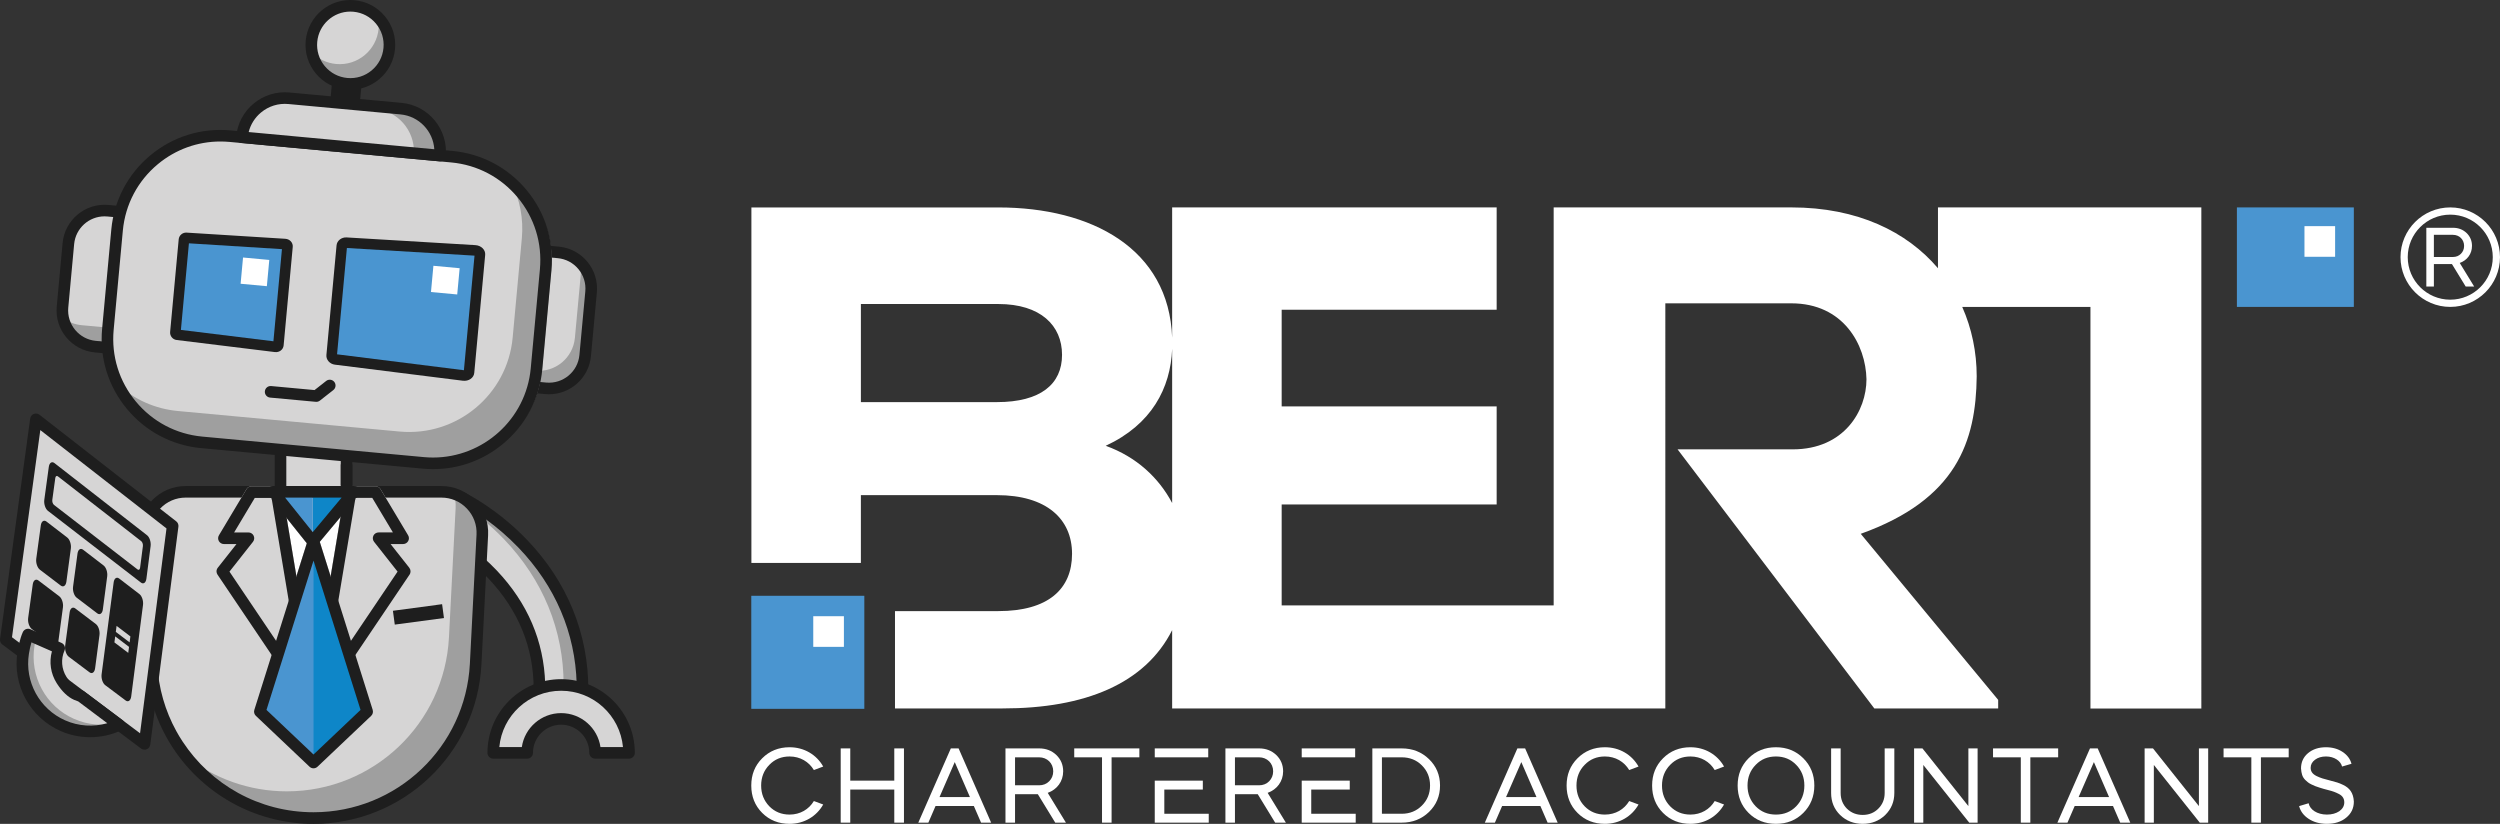 <?xml version="1.0" encoding="UTF-8"?>
<svg id="Layer_1" data-name="Layer 1" xmlns="http://www.w3.org/2000/svg" viewBox="0 0 7133.88 2350.87">
  <rect x="0" y="0" width="7133.88" height="2350.87" fill="#333333" stroke="none"/>
  <defs>
    <style>
      .cls-1 {
        fill: #fff;
      }

      .cls-2 {
        fill: #0e86c8;
      }

      .cls-3 {
        fill: #9f9f9f;
      }

      .cls-4 {
        fill: #d6d5d5;
      }

      .cls-5 {
        fill: #1e1e1e;
      }

      .cls-6 {
        fill: #4a95d0;
      }
    </style>
  </defs>
  <g>
    <path class="cls-1" d="m2253.09,2324.45c-23.02,0-42.36-7.87-57.8-23.61-15.45-16.03-23.32-35.65-23.32-59.26s7.87-43.33,23.32-59.06c15.44-16.03,34.78-23.9,57.8-23.9,30.02,0,55.08,14.86,69.36,38.76l26.62-10.01c-19.04-33.9-54.5-55.08-95.98-55.08-31.19,0-57.22,10.59-78.1,31.47-20.89,20.89-31.18,46.63-31.18,77.81s10.3,57.22,31.18,78.1c20.88,20.88,46.92,31.18,78.1,31.18,41.48,0,76.94-21.27,95.98-55.18l-26.62-9.91c-14.28,23.9-39.34,38.66-69.36,38.66v.03Z"/>
    <path class="cls-1" d="m2551.9,2135.6v91.99h-125.61v-91.99h-27.3v211.87h27.3v-94.42h125.61v94.42h27.59v-211.87h-27.59Z"/>
    <path class="cls-1" d="m2735.41,2135.6h-22.15l-92.87,211.87h28.75l20.5-47.5h109.29l20.6,47.5h28.75l-92.87-211.87Zm-54.5,138.92l43.52-99.86,43.33,99.86h-86.85Z"/>
    <path class="cls-1" d="m2989.73,2262.47c26.62-9.42,44.1-32.74,44.1-61.49,0-18.46-6.61-34.19-19.62-46.63-13.02-12.43-29.34-18.75-49.06-18.75h-95.98v211.87h27.3v-81.12h65.09l49.64,81.12h30.5l-51.97-85h0Zm-93.26-21.57v-79.85h68.68c23.02,0,40.31,16.91,40.31,39.93,0,11.17-3.98,20.89-11.56,28.46-7.58,7.58-17.19,11.46-28.75,11.46h-68.68Z"/>
    <path class="cls-1" d="m3065.4,2135.6v25.45h79.27v186.42h27.3v-186.42h79.27v-25.45h-185.84Z"/>
    <path class="cls-1" d="m3322.44,2322.12v-69.07h109.87v-25.45h-137.17v119.88h154.07v-25.36h-126.77Zm125.32-186.51h-152.61v25.45h152.61v-25.45Z"/>
    <path class="cls-1" d="m3617.27,2262.47c26.62-9.42,44.2-32.74,44.2-61.49,0-18.46-6.7-34.19-19.72-46.63-13.02-12.43-29.34-18.75-48.96-18.75h-95.98v211.87h27.2v-81.12h65.09l49.64,81.12h30.6l-52.07-85h0Zm-93.26-21.57v-79.85h68.78c22.92,0,40.22,16.91,40.22,39.93,0,11.17-3.98,20.89-11.46,28.46-7.58,7.58-17.29,11.46-28.75,11.46h-68.79Z"/>
    <path class="cls-1" d="m3714.51,2135.6v25.45h152.51v-25.45h-152.51Zm27.2,186.51v-69.07h109.87v-25.45h-137.07v119.88h154.07v-25.36h-126.87Z"/>
    <path class="cls-1" d="m4077.73,2166.2c-20.88-20.3-46.92-30.6-77.81-30.6h-83.84v211.87h83.84c30.89,0,56.92-10.3,77.81-30.5,20.89-20.3,31.48-45.46,31.48-75.38s-10.59-55.08-31.48-75.38h0Zm-20.3,132.6c-15.45,15.44-34.49,23.31-57.51,23.31h-56.54v-161.06h56.54c22.73,0,42.06,7.58,57.51,23.02,15.44,15.45,23.31,34.49,23.31,57.51s-7.87,41.77-23.31,57.22Z"/>
    <path class="cls-1" d="m4352.07,2135.6h-22.15l-92.87,211.87h28.75l20.59-47.5h109.19l20.59,47.5h28.75l-92.87-211.87h.02Zm-54.5,138.92l43.62-99.86,43.23,99.86h-86.85Z"/>
    <path class="cls-1" d="m4579.67,2324.45c-23.02,0-42.36-7.87-57.8-23.61-15.45-16.03-23.32-35.65-23.32-59.26s7.87-43.33,23.32-59.06c15.44-16.03,34.78-23.9,57.8-23.9,30.02,0,55.08,14.86,69.36,38.76l26.62-10.01c-19.04-33.9-54.5-55.08-95.98-55.08-31.19,0-57.22,10.59-78.1,31.47-20.89,20.89-31.18,46.63-31.18,77.81s10.3,57.22,31.18,78.1c20.88,20.88,46.92,31.18,78.1,31.18,41.48,0,76.94-21.27,95.98-55.18l-26.62-9.91c-14.28,23.9-39.34,38.66-69.36,38.66v.03Z"/>
    <path class="cls-1" d="m4823.7,2324.45c-23.02,0-42.35-7.87-57.8-23.61-15.45-16.03-23.32-35.65-23.32-59.26s7.87-43.33,23.32-59.06c15.45-16.03,34.78-23.9,57.8-23.9,30.02,0,55.08,14.86,69.36,38.76l26.62-10.01c-19.04-33.9-54.5-55.08-95.98-55.08-31.18,0-57.22,10.59-78.1,31.47-20.88,20.89-31.18,46.63-31.18,77.81s10.3,57.22,31.18,78.1c20.89,20.88,46.92,31.18,78.1,31.18,41.48,0,76.94-21.27,95.98-55.18l-26.62-9.91c-14.28,23.9-39.34,38.66-69.36,38.66v.03Z"/>
    <path class="cls-1" d="m5145.83,2163.77c-20.89-20.88-46.92-31.47-78.1-31.47s-57.22,10.59-78.1,31.47c-20.88,20.89-31.18,46.63-31.18,77.81s10.3,57.22,31.18,78.1,46.92,31.18,78.1,31.18,57.22-10.3,78.1-31.18,31.47-46.92,31.47-78.1-10.59-56.92-31.47-77.81Zm-20.3,137.07c-15.45,15.74-34.49,23.61-57.8,23.61s-42.36-7.87-57.8-23.61c-15.44-16.03-23.31-35.65-23.31-59.26s7.87-43.33,23.31-59.06c15.45-16.03,34.78-23.9,57.8-23.9s42.35,7.87,57.8,23.9c15.45,15.74,23.31,35.46,23.31,59.06s-7.87,43.23-23.31,59.26Z"/>
    <path class="cls-1" d="m5378,2135.6v127.16c0,17.87-6.02,32.64-18.17,44.78-11.75,11.85-26.61,17.88-44.49,17.88s-32.93-6.02-45.08-17.88c-11.75-11.85-17.87-26.91-17.87-44.78v-127.16h-27.2v127.16c0,25.06,8.45,45.95,25.74,62.95,17.19,16.61,38.76,25.16,64.41,25.16s46.92-8.55,64.21-25.16c17.29-17,26.03-37.89,26.03-62.95v-127.16h-27.59.01Z"/>
    <path class="cls-1" d="m5616.87,2135.6v164.66l-131.04-164.66h-23.9v211.87h26.33v-164.66l131.04,164.66h23.9v-211.87h-26.33Z"/>
    <path class="cls-1" d="m5687.21,2135.6v25.45h79.27v186.42h27.2v-186.42h79.37v-25.45h-185.84Z"/>
    <path class="cls-1" d="m5985.92,2135.6h-22.05l-92.97,211.87h28.75l20.6-47.5h109.29l20.59,47.5h28.75l-92.96-211.87Zm-54.5,138.92l43.62-99.86,43.33,99.86h-86.95Z"/>
    <path class="cls-1" d="m6274.73,2135.6v164.66l-131.05-164.66h-23.9v211.87h26.33v-164.66l131.05,164.66h23.99v-211.87h-26.42Z"/>
    <path class="cls-1" d="m6345.06,2135.6v25.45h79.27v186.42h27.3v-186.42h79.27v-25.45h-185.84Z"/>
    <path class="cls-1" d="m6686.23,2239.74c-13.02-6.31-20.59-8.16-34.87-11.85-20.21-5.15-28.75-7.48-40.8-13.31-12.14-6.02-17-13.6-17-23.61,0-9.33,4.28-16.9,12.43-23.02,8.45-6.32,19.04-9.33,31.47-9.33,23.32,0,42.06,12.73,45.75,28.76l26.91-7.87c-3.59-13.6-12.14-25.16-25.45-33.9-13.02-8.74-29.05-13.31-47.5-13.31-20.89,0-37.89,5.73-51.19,16.9-13.31,11.27-19.91,25.74-19.91,43.62,1.16,14.18,3.3,23.9,12.05,32.74,6.41,5.73,8.55,8.45,17.87,12.92,4.86,2.14,8.45,3.98,10.88,4.86l12.43,4.27,11.85,3.59,12.73,3.4c13.31,3.3,20.5,6.02,30.5,11.17,10.01,5.15,15.15,13.02,15.15,23.61s-4.86,18.75-14.18,25.45c-9.42,6.31-21.28,9.62-35.46,9.62-27.59,0-48.77-14.18-52.07-32.35l-27.2,8.16c3.89,14.86,13.02,27.01,27.2,36.33,14.28,9.42,31.77,14.28,52.07,14.28,22.44,0,40.9-5.83,55.08-17.58,14.57-11.85,21.86-27,21.86-46.04-1.26-24.77-12.14-38.76-30.6-47.5h0Z"/>
    <path class="cls-1" d="m6991.93,591.87c-78.27,0-141.95,63.68-141.95,141.95s63.68,141.95,141.95,141.95,141.95-63.68,141.95-141.95-63.68-141.95-141.95-141.95Zm121.34,141.95c0,66.9-54.43,121.34-121.34,121.34s-121.33-54.43-121.33-121.34,54.43-121.34,121.33-121.34,121.34,54.43,121.34,121.34h0Z"/>
    <path class="cls-1" d="m6999.59,649.98c15.57,0,28.51,5.03,38.81,14.85,10.3,9.82,15.57,22.28,15.57,36.89,0,22.76-13.89,41.2-34.97,48.63l41.2,67.32h-24.2l-39.29-64.2h-51.5v64.2h-21.56v-167.69h75.94Zm-54.38,20.12v63.24h54.38c9.1,0,16.77-3.12,22.76-9.1,5.99-5.99,9.1-13.65,9.1-22.52,0-18.21-13.66-31.62-31.86-31.62h-54.38Z"/>
    <rect class="cls-6" x="2143.82" y="1700.11" width="322.59" height="322.59"/>
    <path class="cls-1" d="m5530.1,591.87v173.6c-88.54-104.13-229.19-173.62-418.49-173.62h-678.13v1135.65h-776.17v-288h613.49v-279.83h-613.49v-275.74h613.49v-292.08h-926.01v371.84c-9.02-254.29-230.06-371.74-495.93-371.74h-704.69v1014.39h312.41v-193.43h388.23c140.82,0,214.34,67.45,214.34,167.54s-67.45,163.35-210.3,163.35h-294.93v277.74h307.21c234.79,0,406.21-70.31,483.65-223.34v223.43h1407.33V865.56h359.48c149.11,0,212.42,118.47,214.47,216.51,0,89.87-63.32,200.17-210.38,200.17h-328.65l561.5,739.4h353.36v-24.51l-392.17-473.87c273.71-98.05,328.86-263.49,330.89-449.37,0-69.05-13.97-136.52-41.28-198.12h365.87v1145.99h316.45V591.87h-751.56,0Zm-2685.27,555.57h-388.23v-279.91h392.28c120.46,0,181.7,61.38,181.7,145.01s-61.24,134.9-185.74,134.9h-.01Zm310.38,124.65c130.83-60.66,185.02-164.16,189.59-276.64v439.9c-38.13-71.89-101.37-131.5-189.59-163.26Z"/>
    <rect class="cls-6" x="6383.11" y="591.87" width="333.67" height="283.89"/>
    <rect class="cls-1" x="6575.92" y="645.3" width="87.43" height="87.43"/>
    <rect class="cls-1" x="2320.69" y="1758.39" width="87.43" height="87.43"/>
  </g>
  <g>
    <path class="cls-3" d="m1659.78,1970.36l-122.85-.14c0-5.35-.07-10.62-.29-15.9-3.49-117.36-48.27-222.24-133.11-312-68.38-72.37-138.53-107.45-139.25-107.8l48.63-99.53,5.28-10.84c3.56,1.71,87.7,43.14,171.12,130.12,111.72,116.43,170.69,260.31,170.48,416.1h-.01Z"/>
    <path class="cls-4" d="m1608.3,1954.39l-71.66-.07c-3.49-117.36-48.27-222.24-133.11-312-68.38-72.37-138.53-107.45-139.25-107.8l48.63-99.53c32.8,21.25,78.93,55.33,124.92,103.24,111.72,116.43,170.69,260.38,170.48,416.17h-.01Z"/>
    <path class="cls-5" d="m1662.31,1984.36h-.02l-122.86-.14c-4.39,0-8.59-1.75-11.69-4.86s-4.83-7.31-4.83-11.7c.14-119.4-43.21-225.89-128.86-316.5-65.82-69.63-133.93-104.05-134.62-104.39-8.12-4.06-11.49-13.91-7.51-22.07l53.9-110.4c4-8.21,13.9-11.62,22.11-7.61,3.66,1.78,90.56,44.7,175.82,133.57,114.73,119.57,175.27,267.43,175.08,427.58-.01,9.13-7.41,16.52-16.54,16.52h.02Zm-106.56-33.2l89.81.11c-3.87-145.08-60.94-278.95-165.66-388.1-61.99-64.6-124.29-103.43-151.86-118.95l-39.48,80.88c24.79,14.43,77.75,48.57,129.53,103.35,87.7,92.78,133.96,201.28,137.66,322.72h0Z"/>
    <path class="cls-4" d="m1601.26,1954.56c106.83,0,193.74,86.91,193.74,193.74h-96.87c0-53.41-43.46-96.87-96.87-96.87s-96.87,43.46-96.87,96.87h-96.87c0-106.83,86.91-193.74,193.74-193.74Z"/>
    <path class="cls-5" d="m1795,2164.84h-96.87c-9.13,0-16.54-7.41-16.54-16.54,0-44.3-36.04-80.33-80.33-80.33s-80.33,36.04-80.33,80.33c0,9.13-7.4,16.54-16.54,16.54h-96.87c-9.13,0-16.54-7.41-16.54-16.54,0-115.95,94.33-210.28,210.28-210.28s210.28,94.33,210.28,210.28c0,9.13-7.4,16.54-16.54,16.54Zm-81.53-33.08h64.23c-8.37-89.98-84.3-160.66-176.44-160.66s-168.07,70.68-176.44,160.66h64.23c8.03-54.72,55.29-96.87,112.21-96.87s104.17,42.15,112.21,96.87Z"/>
    <rect class="cls-4" x="800.47" y="1170.06" width="188.46" height="320.21"/>
    <path class="cls-5" d="m988.92,1506.82h-188.46c-9.13,0-16.54-7.41-16.54-16.54v-320.21c0-9.13,7.4-16.54,16.54-16.54h188.46c9.13,0,16.54,7.41,16.54,16.54v320.21c0,9.13-7.4,16.54-16.54,16.54Zm-171.92-33.08h155.38v-287.14h-155.38v287.14Z"/>
    <path class="cls-3" d="m376.68,607.61l-35.93,387.94-68.66-6.42c-46.34-4.28-82.71-38.43-91.91-81.64-2.14-9.98-2.85-20.46-1.85-31.16l16.76-181.31c5.28-57.04,55.83-99.03,112.87-93.76l24.46,2.28,44.28,4.06h-.02Z"/>
    <path class="cls-4" d="m332.41,603.55l-30.66,330.76-68.66-6.35c-19.96-1.85-38-9.2-52.9-20.46-2.14-9.98-2.85-20.46-1.85-31.16l16.76-181.31c5.28-57.04,55.83-99.03,112.87-93.76l24.46,2.28h-.02Z"/>
    <path class="cls-5" d="m340.79,1012.06c-.51,0-1.02-.02-1.54-.07l-68.7-6.36c-66.04-6.12-114.79-64.82-108.68-130.86l16.78-181.29c6.12-66.04,64.81-114.74,130.85-108.68h0l68.71,6.36c4.37.41,8.39,2.53,11.2,5.9,2.8,3.37,4.15,7.72,3.74,12.09l-35.91,387.9c-.79,8.58-8,15.02-16.45,15.02h0Zm-42.44-394.7c-44.49,0-82.59,34.01-86.77,79.17l-16.78,181.29c-4.43,47.88,30.92,90.44,78.79,94.87l52.24,4.84,32.86-354.96-52.24-4.83c-2.72-.25-5.42-.38-8.1-.38h0Z"/>
    <path class="cls-3" d="m1686.66,833.06l-16.76,181.31c-5.28,57.04-55.83,99.03-112.87,93.76l-68.73-6.34,4.35-47.2,31.58-340.74,68.66,6.35c24.17,2.21,45.63,12.55,61.89,28.09,22.25,21.1,34.94,51.91,31.87,84.78h.01Z"/>
    <path class="cls-4" d="m1657.35,782.72l-16.83,181.31c-5.28,57.04-55.76,99.03-112.87,93.76l-35.01-3.21,31.58-340.74,68.66,6.35c24.17,2.21,45.63,12.55,61.89,28.09,2.71,10.98,3.64,22.6,2.57,34.44h.01Z"/>
    <path class="cls-5" d="m1566.68,1125.1c-3.7,0-7.42-.17-11.17-.52l-68.71-6.36c-9.1-.84-15.78-8.9-14.94-17.99l35.91-387.89c.84-9.1,8.86-15.78,17.99-14.95l68.71,6.36c31.99,2.96,60.91,18.2,81.44,42.92,20.53,24.72,30.2,55.95,27.24,87.94l-16.78,181.29c-5.77,62.29-58.32,109.2-119.68,109.2h0Zm-60.36-38.29l52.24,4.84c47.9,4.47,90.44-30.92,94.87-78.79l16.78-181.29c2.15-23.19-4.87-45.84-19.75-63.76s-35.85-28.97-59.04-31.11h0l-52.24-4.84-32.86,354.96h0Z"/>
    <path class="cls-3" d="m1573.09,771.3l-26.17,282.99c-15.12,163.13-159.57,283.13-322.7,268.08l-632.35-58.54c-106.31-9.84-194.29-74.72-238.49-163.78-23.67-47.63-34.79-102.17-29.52-159l26.17-282.99c15.12-163.13,159.64-283.2,322.77-268.08l632.28,58.54c65.88,6.13,124.7,33.3,170.48,74.37,67.52,60.53,106.52,151.15,97.54,248.4h-.01Z"/>
    <path class="cls-4" d="m1489.09,680.34l-26.17,283.06c-15.12,163.13-159.64,283.13-322.77,268.01l-632.28-58.54c-65.88-6.06-124.7-33.3-170.48-74.29-23.67-47.63-34.79-102.17-29.52-159l26.17-282.99c15.12-163.13,159.64-283.2,322.77-268.08l632.28,58.54c65.88,6.13,124.7,33.3,170.48,74.37,23.67,47.56,34.79,102.1,29.52,158.92h0Z"/>
    <path class="cls-5" d="m1236.11,1338.69c-9.77,0-19.58-.45-29.43-1.36l-632.3-58.53c-83.3-7.71-158.61-47.4-212.06-111.76s-78.64-145.67-70.93-228.97l26.2-283.01c7.71-83.3,47.4-158.61,111.75-212.06,64.36-53.45,145.66-78.59,228.97-70.93l632.3,58.53c83.3,7.71,158.61,47.4,212.06,111.76,53.45,64.36,78.64,145.67,70.93,228.97l-26.19,283c-7.71,83.3-47.4,158.61-111.76,212.06-56.75,47.13-126.69,72.29-199.55,72.29h.01ZM628.95,403.78c-65.17,0-127.71,22.5-178.47,64.65-57.56,47.81-93.06,115.16-99.95,189.67l-26.2,283.01c-6.9,74.5,15.63,147.23,63.44,204.79s115.16,93.06,189.67,99.95l632.3,58.53c8.73.81,17.43,1.2,26.03,1.21,142.92,0,265.28-109.24,278.71-254.31l26.19-283c6.9-74.5-15.63-147.23-63.44-204.8-47.81-57.56-115.16-93.05-189.67-99.95l-632.3-58.53c-8.8-.82-17.59-1.22-26.32-1.22h.01Z"/>
    <rect class="cls-5" x="857.84" y="195.66" width="263.51" height="84.5" transform="translate(661.46 1201.35) rotate(-84.71)"/>
    <path class="cls-3" d="m1255.51,443.98l-74.36-6.92-490.82-45.42c4.99-53.62,43.56-95.97,93.05-108.16,9.48-2.42,19.32-3.64,29.45-3.64,3.78,0,7.63.14,11.48.5l319.99,29.66c67.73,6.28,117.5,66.24,111.23,133.97h-.02Z"/>
    <path class="cls-4" d="m1181.15,437.07l-490.82-45.42c4.99-53.62,43.56-95.97,93.05-108.16l286.19,26.52c65.38,6.06,114.08,62.17,111.58,127.06Z"/>
    <path class="cls-5" d="m1255.53,460.5c-.51,0-1.02-.02-1.53-.07l-565.18-52.32c-9.1-.84-15.78-8.9-14.94-17.99,3.44-37.15,21.14-70.74,49.84-94.58,28.7-23.84,64.97-35.06,102.12-31.63l319.96,29.62c76.69,7.1,133.3,75.27,126.21,151.96-.4,4.37-2.53,8.4-5.9,11.2-2.98,2.48-6.72,3.82-10.57,3.82h-.01Zm-545.93-83.69l529.71,49.03c-3.24-51.47-43.64-94.48-96.57-99.38l-319.96-29.62c-28.36-2.63-56.03,5.94-77.93,24.14-17.6,14.62-29.79,34.05-35.25,55.83h0Z"/>
    <path class="cls-3" d="m1376.36,1526.51l-19.04,368.47c-12.76,246.2-216.11,439.34-462.66,439.34-146.88,0-278.49-68.59-363.48-176.11-57.68-72.94-93.97-163.77-99.1-263.24l-19.04-368.47c-3.42-66.95,49.91-123.13,116.86-123.13h729.53c12.33,0,24.24,1.93,35.44,5.42,49.34,15.69,84.27,63.1,81.49,117.71h0Z"/>
    <path class="cls-4" d="m1294.86,1408.8c-11.18-3.51-23.12-5.42-35.41-5.42h-729.57c-66.95,0-120.26,56.17-116.85,123.12l19.06,368.5c5.12,99.45,41.42,190.27,99.1,263.24,79.14,62.64,179.08,99.9,287.36,99.9,246.53,0,449.89-193.08,462.58-439.36l19.01-368.5c.8-14.44-1.1-28.49-5.26-41.47h-.02Zm-351.4,235.75l-30.99-98.44,59.28-70.91-28.28,169.35h-.01Zm-67.95-94.28l-29.69,94.18-27.68-165.94,57.37,71.76Z"/>
    <g>
      <polygon class="cls-1" points="971.75 1475.2 943.47 1644.56 912.47 1546.11 971.75 1475.2"/>
      <polygon class="cls-1" points="875.51 1550.28 845.83 1644.46 818.14 1478.51 875.51 1550.28"/>
    </g>
    <path class="cls-5" d="m1356.35,1428.47c-25.48-26.78-59.93-41.57-96.94-41.57h-729.52c-36.91,0-71.36,14.79-96.79,41.57-25.48,26.83-38.46,61.99-36.61,98.9l16.05,310.07,3.01,58.42c1.5,28.84,5.57,57.07,11.84,84.3,9.18,39.52,23.22,77.03,41.47,112.03,5.37,10.43,11.13,20.66,17.25,30.59,84.7,137.31,236.46,228.08,408.57,228.08,255.51,0,465.99-199.95,479.13-455.01l19.01-368.5c1.96-36.91-11.03-72.07-36.46-98.9v.02Zm3.46,97.19l-19.01,368.45c-6.17,118.8-58.22,224.77-138.46,300.9-80.24,76.28-188.66,122.77-307.67,122.77-155.66,0-293.42-79.69-373.31-201.35-6.57-9.83-12.64-19.96-18.35-30.34-31.49-57.32-50.8-122.41-54.41-191.97l-2.81-55.87-9.58-184.4-6.62-128.18c-1.45-27.83,8.33-54.26,27.43-74.42,19.21-20.21,45.08-31.34,72.87-31.34h729.52c27.88,0,53.76,11.13,72.87,31.34,19.21,20.16,28.99,46.59,27.53,74.42h0Z"/>
    <path class="cls-5" d="m989.16,677.5l367.29,21.99c16.77,1,29.36,13.49,28.03,27.88l-31.17,336.76c-1.33,14.39-16,24.35-32.67,22.26l-365.09-45.81c-14.6-1.83-25.38-14.15-24.14-27.53l28.97-312.94c1.24-13.37,14.09-23.51,28.79-22.63v.02Z"/>
    <polygon class="cls-6" points="965.07 1008.43 992.62 710.86 1350.78 732.31 1321.08 1053.09 965.07 1008.43"/>
    <polygon class="cls-6" points="961.81 1011.05 989.89 707.69 1354.06 729.49 1323.79 1056.47 961.81 1011.05"/>
    <path class="cls-5" d="m532.42,663.77l281.84,17.62c12.73.8,22.2,11.18,21.09,23.2l-26.02,281.13c-1.11,12.01-12.32,20.49-24.99,18.93l-280.29-34.42c-11.33-1.39-19.63-11.67-18.59-22.97l24.47-264.33c1.05-11.3,11.09-19.88,22.49-19.17h0Z"/>
    <polygon class="cls-6" points="519.49 938.79 541.82 697.53 801.26 713.75 777.5 970.47 519.49 938.79"/>
    <polygon class="cls-6" points="516.23 941.42 539.1 694.34 804.55 710.94 780.21 973.84 516.23 941.42"/>
    <polygon class="cls-4" points="492.71 1500.7 412.43 2122.72 16.5 1825.83 28.84 1735.78 102.56 1196.54 428.61 1450.72 492.71 1500.7"/>
    <path class="cls-5" d="m412.42,2139.27c-3.52,0-7.01-1.13-9.93-3.31L6.61,1839.05c-4.8-3.6-7.27-9.52-6.46-15.47l86.01-629.26c.8-5.87,4.67-10.85,10.15-13.08,5.48-2.22,11.73-1.37,16.4,2.28l390.18,304.11c4.61,3.59,6.99,9.36,6.24,15.16l-80.3,622.06c-.75,5.83-4.55,10.83-9.97,13.12-2.07.87-4.26,1.3-6.43,1.3h0ZM34.23,1818.42l365.41,274.06,75.46-584.57-360.07-280.65-80.8,591.15h0Z"/>
    <path class="cls-3" d="m340.2,2068.6c-48.98,23.03-107.38,25.67-160.71,2.21-82.21-36.22-126.77-122.92-113.29-207.76,2.5-16.04,7.13-36.72,13.97-52.33l22.67,9.98,66.02,29.02c-13.48,30.59-9.77,64.45,6.77,90.76,9.98,15.76,24.53,33.58,42.85,41.64,4.06,1.78,8.13,3.28,12.26,4.35l101.89,76.5,7.56,5.63h.01Z"/>
    <path class="cls-4" d="m332.64,2062.97c-39.21,8.98-81.49,5.99-121.07-11.48-82.21-36.15-126.77-122.92-113.29-207.69,1.07-7.06,2.64-15.04,4.56-23.1l66.02,29.02c-13.48,30.59-9.77,64.45,6.77,90.76,9.98,15.76,24.53,33.58,42.85,41.64,4.06,1.78,8.13,3.28,12.26,4.35l101.89,76.5h.01Z"/>
    <path class="cls-5" d="m257.28,2103.68c-28.79,0-57.55-5.91-84.45-17.75-87.38-38.49-137.95-131.2-122.98-225.46,1.97-12.63,6.57-36.82,15.18-56.42,1.77-4.01,5.05-7.17,9.14-8.76s8.64-1.5,12.66.27l88.7,38.98c4.02,1.77,7.17,5.06,8.76,9.15s1.49,8.65-.28,12.66c-10.77,24.43-8.65,52.58,5.66,75.29,11.28,17.85,23.56,30.06,35.5,35.3,3.31,1.48,6.64,2.68,9.99,3.59,2,.55,3.88,1.47,5.54,2.72l109.44,82.08c4.64,3.48,7.12,9.14,6.53,14.91s-4.16,10.82-9.41,13.29c-28.52,13.42-59.25,20.14-89.96,20.14h-.02Zm-167.56-270.7c-2.87,9.66-5.37,20.9-7.2,32.64-12.62,79.48,30,157.61,103.64,190.04,38.02,16.73,80.48,19.4,120.03,8.08l-82.96-62.22c-3.89-1.2-7.73-2.65-11.46-4.32-18.17-7.96-35.05-24.09-50.09-47.9-17.2-27.29-21.9-60.17-13.52-90.64l-58.44-25.68Z"/>
    <path class="cls-5" d="m419.66,1527.39l-264.29-205.96c-7.27-5.67-14.49-.9-16.1,10.73l-12.89,94.23c-1.55,11.69,3.06,25.73,10.43,31.39l265.34,204.61c7.12,5.47,14.09.55,15.6-10.98l12.04-93.23c1.45-11.48-3.06-25.28-10.13-30.79Zm-11.93,31.09l-7.97,61.53c-.65,5.32-3.86,7.57-7.12,5.07l-238.61-184.35c-3.36-2.61-5.52-9.08-4.76-14.39l8.47-62.19c.7-5.31,4.01-7.52,7.37-4.91l237.96,185.1c3.26,2.51,5.37,8.83,4.66,14.14Z"/>
    <path class="cls-5" d="m132.64,1488.29l59.2,45.53c7.29,5.6,11.92,19.6,10.35,31.27l-12.73,94.7c-1.58,11.73-8.78,16.73-16.1,11.17l-59.46-45.22c-7.37-5.61-12.05-19.7-10.44-31.47l12.99-95.01c1.6-11.71,8.85-16.61,16.19-10.97h0Z"/>
    <path class="cls-5" d="m237.15,1568.66l58.51,45c7.2,5.54,11.79,19.44,10.26,31.07l-12.43,94.32c-1.54,11.68-8.65,16.7-15.88,11.2l-58.76-44.69c-7.29-5.54-11.92-19.54-10.35-31.26l12.68-94.63c1.56-11.66,8.71-16.58,15.97-11h0Z"/>
    <path class="cls-5" d="m397.9,1695.29l-57.82-44.43c-7.17-5.52-14.24-.6-15.75,11.03l-34.4,262.13c-1.55,11.73,3.06,25.68,10.33,31.14l58.37,43.78c7.17,5.37,14.24.25,15.75-11.48l33.7-261.28c1.5-11.58-3.06-25.38-10.18-30.89Zm-31.95,167.75l-39.47-29.89,2.26-17.2,39.47,29.94-2.26,17.15Zm3.91-29.94l-39.42-29.94,2.21-17.15,39.42,29.99-2.21,17.1h0Z"/>
    <path class="cls-5" d="m109.71,1656.46l59.51,45.15c7.32,5.56,11.98,19.59,10.4,31.35l-12.83,95.45c-1.59,11.82-8.84,16.94-16.19,11.42l-59.77-44.84c-7.41-5.56-12.11-19.69-10.49-31.55l13.09-95.77c1.61-11.8,8.91-16.82,16.29-11.22h0Z"/>
    <path class="cls-5" d="m214.77,1736.17l58.82,44.62c7.24,5.49,11.85,19.43,10.31,31.15l-12.52,95.07c-1.55,11.77-8.7,16.91-15.97,11.45l-59.07-44.31c-7.32-5.49-11.98-19.53-10.4-31.35l12.78-95.38c1.57-11.75,8.77-16.79,16.06-11.25h-.01Z"/>
    <path class="cls-5" d="m902.59,1146.67c-.51,0-1.02-.02-1.53-.07l-130.32-12.06c-9.09-.84-15.78-8.9-14.94-17.99.84-9.1,8.9-15.78,17.99-14.94l123.77,11.46,33.17-26.03c7.18-5.64,17.58-4.38,23.22,2.8,5.64,7.19,4.38,17.58-2.8,23.22l-38.35,30.09c-2.92,2.29-6.52,3.53-10.21,3.53h0Z"/>
    <rect class="cls-5" x="972.39" y="1325.12" width="33.08" height="59.96"/>
    <rect class="cls-5" x="1123.24" y="1733.3" width="141.59" height="39.82" transform="translate(-222.21 174.06) rotate(-7.63)"/>
    <path class="cls-3" d="m1110.78,138.25c-5.7,61.32-59.96,106.45-121.28,100.75-50.05-4.64-89.34-41.71-98.96-88.62-2.14-10.48-2.78-21.46-1.78-32.66,5.7-61.25,59.96-106.38,121.28-100.67,27.02,2.5,50.84,14.4,68.59,32.23,22.6,22.6,35.29,54.69,32.16,88.98h0Z"/>
    <path class="cls-4" d="m1080.4,81.85c-5.7,61.32-59.96,106.38-121.28,100.75-27.02-2.5-50.84-14.4-68.59-32.23-2.14-10.48-2.78-21.46-1.78-32.66,5.7-61.25,59.96-106.38,121.28-100.67,27.02,2.5,50.84,14.4,68.59,32.23,2.14,10.48,2.78,21.39,1.78,32.58Z"/>
    <path class="cls-5" d="m1000,256.02c-3.99,0-8-.18-12.03-.56-34.04-3.15-64.82-19.37-86.67-45.67-21.84-26.3-32.14-59.54-28.99-93.58,6.5-70.28,69.04-122.16,139.25-115.66,34.05,3.15,64.83,19.38,86.67,45.68,21.84,26.3,32.14,59.54,28.99,93.58h0c-3.15,34.05-19.37,64.83-45.67,86.67-23.19,19.26-51.78,29.55-81.55,29.55h0Zm-.3-222.95c-48.43,0-89.9,37.02-94.45,86.18-2.33,25.25,5.3,49.9,21.5,69.4s39.02,31.53,64.27,33.87c25.25,2.35,49.9-5.3,69.4-21.49,19.5-16.2,31.53-39.03,33.87-64.27h0c2.34-25.25-5.3-49.89-21.5-69.4s-39.03-31.54-64.27-33.87c-2.96-.28-5.9-.41-8.82-.41h0Z"/>
    <path class="cls-4" d="m880.39,1851.72c.35,2.11.3,4.26-.15,6.32l-14.04,62.58h-56.22l-189.36-280.99c-1.91-2.81-2.81-6.02-2.81-9.23,0-3.61,1.2-7.27,3.56-10.23l53.41-67.75h-35.86c-5.92,0-11.43-3.21-14.39-8.37-2.91-5.22-2.86-11.53.2-16.65l78.73-131.64c2.96-5.01,8.37-8.07,14.19-8.07h71.26c8.07,0,14.99,5.82,16.3,13.79l75.17,450.24h.01Z"/>
    <path class="cls-4" d="m1168.7,1639.64l-189.36,280.99h-56.27l-13.99-62.58c-.5-2.06-.55-4.21-.2-6.32l75.17-450.24c1.35-7.98,8.28-13.79,16.35-13.79h71.26c5.82,0,11.18,3.06,14.19,8.07l78.68,131.64c3.06,5.12,3.16,11.43.2,16.65-2.91,5.17-8.42,8.37-14.39,8.37h-35.86l53.46,67.75c4.46,5.62,4.76,13.49.75,19.46h.01Z"/>
    <path class="cls-5" d="m851.84,1680.56v-.05l-6.02-36.01v-.05l-27.68-165.94-42.43-52.96,48.19,288.66,6.02,36.01,5.97,35.91,21.96-69.61-6.02-35.96h.01Zm28.58,171.16l-22.57-135.2-6.02-35.96v-.05l-6.02-36.01v-.05l-27.68-165.94-5.62-33.4-6.92-41.67v-.05l-.35-1.91c-1.3-7.98-8.27-13.79-16.3-13.79h-71.26c-5.87,0-11.23,3.06-14.24,8.07l-4.56,7.62-74.12,124.02c-3.11,5.12-3.11,11.43-.25,16.65,3.01,5.17,8.47,8.37,14.39,8.37h35.91l-53.46,67.75c-2.31,2.96-3.56,6.62-3.56,10.23,0,3.21.95,6.42,2.81,9.23l154.56,229.33,11.84,17.55,11.79,17.5,11.18,16.6,20.76,30.84c3.11,4.61,8.32,7.27,13.74,7.27,1.05,0,2.06-.1,3.06-.3,6.52-1.2,11.69-6.17,13.09-12.64l5.57-25.18,14.04-62.58c.5-2.06.55-4.21.2-6.32v.02Zm-43.68,49.4l-25.23-37.46-11.83-17.5-11.84-17.55-133.05-197.44,67.05-85.05c3.96-4.97,4.71-11.73,1.96-17.45-2.81-5.72-8.53-9.33-14.84-9.33h-40.87l58.93-98.55h47.89l.8,4.77,48.19,288.66,6.02,36.01,5.97,35.91v.05l11.33,67.8-10.48,47.14h0Z"/>
    <path class="cls-5" d="m971.75,1475.2l-28.28,169.35-6.02,35.91,21.96,69.66,5.97-35.91,48.29-289.16-41.93,50.15h.01Zm196.24,144.98l-53.51-67.75h35.91c5.97,0,11.43-3.21,14.34-8.37,3.01-5.22,2.91-11.53-.2-16.65l-74.12-124.02-4.56-7.62c-3.01-5.01-8.32-8.07-14.19-8.07h-71.26c-8.02,0-14.99,5.82-16.35,13.79l-.35,1.91v.05l-6.57,39.52v.05l-5.37,32.2-28.28,169.35-6.02,35.91-6.02,36.01-22.57,135.25c-.3,2.11-.3,4.26.2,6.32l14.04,62.58,5.62,25.18c1.4,6.47,6.57,11.43,13.09,12.64.95.2,2.06.3,3.01.3,5.42,0,10.63-2.66,13.79-7.27l20.71-30.84,11.18-16.6,11.83-17.55,11.79-17.5,154.61-229.33c4.01-5.97,3.66-13.84-.75-19.46v-.03Zm-166.55,208.47l-11.79,17.5-11.83,17.55-25.18,37.41-10.58-47.14,11.33-67.85,6.02-36.01,5.97-35.91,48.29-289.16.7-4.26h47.94l58.93,98.55h-40.82c-6.37,0-12.19,3.61-14.94,9.33-2.71,5.72-1.96,12.49,1.96,17.45l67.05,85.05-133.05,197.49h0Z"/>
    <g>
      <polygon class="cls-6" points="894.66 1544.61 1047.77 2030.7 894.66 2175.88 741.56 2030.7 894.66 1544.61"/>
      <polygon class="cls-2" points="1047.77 2030.72 894.67 2175.9 894.67 1544.62 1047.77 2030.72"/>
      <path class="cls-5" d="m937.45,1680.46v-.05l-38.06-120.91c-1.5.7-3.06,1.2-4.71,1.45-.8.15-1.66.2-2.51.2h-.15c-.85,0-1.7-.1-2.51-.2l-37.66,119.56v.05l6.02,35.96,36.81-116.85,36.76,116.8,21.96,69.66,6.02-35.96v-.05l-21.96-69.66h-.01Zm126.08,345.28l-49.4-156.77-12.69-40.32-36.06-114.44-21.91-69.66-30.99-98.44-2.06-6.47c-1.15-3.76-3.61-6.82-6.72-8.88-2.61-1.7-5.72-2.71-9.03-2.71-.85,0-1.71.05-2.51.2-3.56.55-6.82,2.26-9.28,4.77-1.81,1.8-3.21,4.06-4.01,6.62l-3.36,10.63-29.69,94.18v.05l-21.92,69.71-36.06,114.39-12.69,40.37-49.4,156.77c-1.91,6.02-.2,12.59,4.41,16.95l153.11,145.18c3.21,3.01,7.27,4.56,11.38,4.56s8.17-1.55,11.38-4.56l153.11-145.18c4.56-4.36,6.27-10.93,4.36-16.95h.03Zm-168.85,127.33l-134.25-127.28,38.37-121.76,12.74-40.37,24.37-77.48v-.05l21.96-69.61,36.81-116.85,36.76,116.8,21.96,69.66,24.42,77.58,12.69,40.32,38.36,121.76-134.2,127.28h0Zm42.78-472.61v-.05l-38.06-120.91c-1.5.7-3.06,1.2-4.71,1.45-.8.15-1.66.2-2.51.2h-.15c-.85,0-1.7-.1-2.51-.2l-37.66,119.56v.05l6.02,35.96,36.81-116.85,36.76,116.8,21.96,69.66,6.02-35.96v-.05l-21.96-69.66h-.01Z"/>
    </g>
    <g>
      <polygon class="cls-2" points="1010.16 1403.44 892.16 1544.61 892.16 1403.44 1010.16 1403.44"/>
      <polygon class="cls-6" points="892.16 1403.44 892.16 1544.61 779.17 1403.44 892.16 1403.44"/>
      <path class="cls-5" d="m1025.16,1396.42c-1.96-4.21-5.62-7.37-9.93-8.72-1.61-.5-3.31-.8-5.07-.8h-230.99c-1.76,0-3.46.25-5.01.8-4.26,1.35-7.87,4.41-9.88,8.58-1.1,2.26-1.66,4.66-1.66,7.12,0,3.71,1.25,7.37,3.66,10.38l5.62,7.02h3.01l.8,4.77,42.43,52.96,57.37,71.76,3.76,4.66c2.56,3.21,6.22,5.32,10.23,6.02.8.1,1.66.2,2.51.2h.15c.85,0,1.71-.05,2.51-.2,1.66-.25,3.21-.75,4.71-1.45,2.06-1.05,3.96-2.51,5.47-4.31l7.62-9.08,59.28-70.91,41.93-50.15.7-4.26h2.86l5.62-6.72c2.56-3.06,3.86-6.87,3.86-10.68,0-2.36-.5-4.77-1.55-6.97v-.02Zm-132.7,122.07l-.3-.35-78.58-98.14h161.23l-82.34,98.49h0Z"/>
    </g>
    <rect class="cls-1" x="1233.13" y="761.74" width="75.22" height="75.22" transform="translate(357.42 1990.82) rotate(-84.7)"/>
    <rect class="cls-1" x="689.89" y="738.13" width="75.22" height="75.22" transform="translate(-112.12 1428.47) rotate(-84.7)"/>
  </g>
</svg>